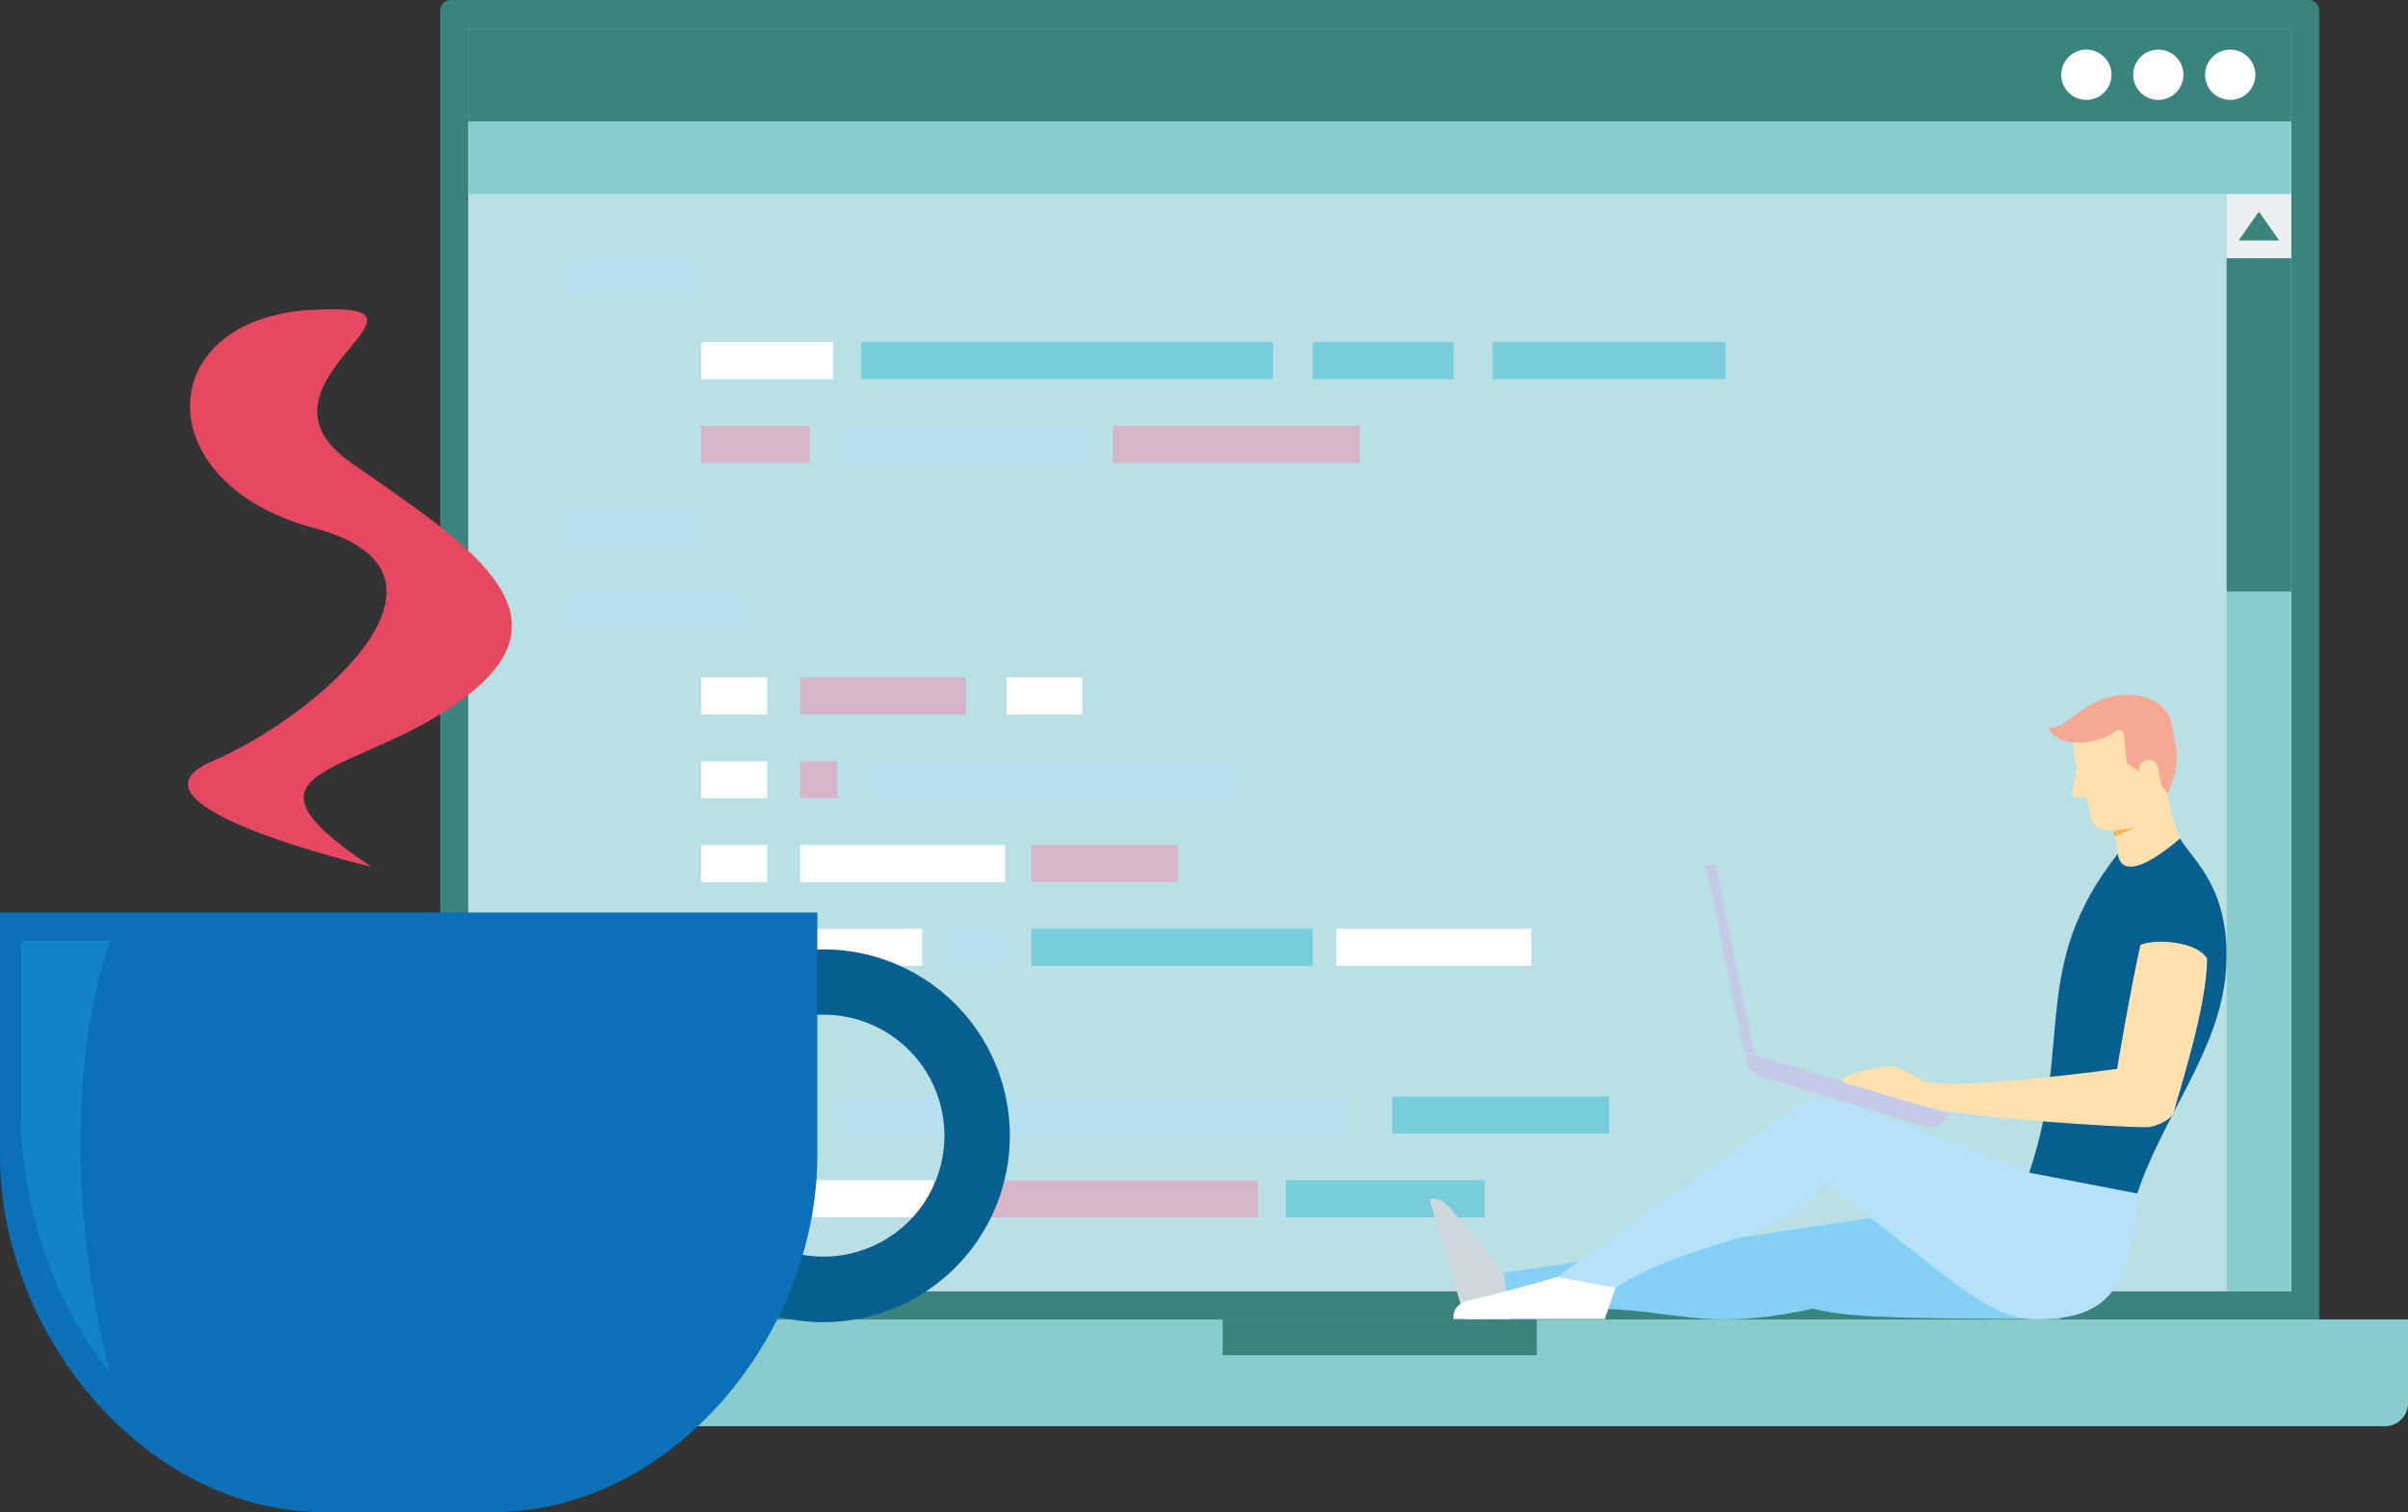 <svg id="Camada_1" data-name="Camada 1" xmlns="http://www.w3.org/2000/svg" viewBox="0 0 616.93 387.47"><rect x="0" y="0" width="616.93" height="387.47" fill="#333333" stroke="none"/><title>intro</title><path d="M299.51,33H634.88a0,0,0,0,1,0,0V514.4a0,0,0,0,1,0,0H299.51a2.72,2.72,0,0,1-2.72-2.72v-476A2.72,2.72,0,0,1,299.51,33Z" transform="translate(627.17 -296.79) rotate(90)" style="fill:#3b837d"/><rect x="119.96" y="7.19" width="467.07" height="323.71" style="fill:#b9e0e4"/><rect x="119.96" y="7.19" width="467.07" height="23.94" style="fill:#3b837d"/><circle cx="571.39" cy="19.16" r="6.44" style="fill:#fff"/><circle cx="552.96" cy="19.16" r="6.44" style="fill:#fff"/><circle cx="534.53" cy="19.16" r="6.44" style="fill:#fff"/><rect x="570.47" y="49.66" width="16.56" height="281.24" style="fill:#88cccd"/><rect x="570.47" y="49.66" width="16.53" height="16.53" style="fill:#eceff1"/><rect x="570.47" y="66.19" width="16.53" height="85.38" style="fill:#3b837d"/><polygon points="583.92 61.61 573.55 61.61 578.73 54.23 583.92 61.61" style="fill:#3b837d"/><path d="M90.06,338.1H616.93a0,0,0,0,1,0,0v21.47a5.88,5.88,0,0,1-5.88,5.88H95.94a5.88,5.88,0,0,1-5.88-5.88V338.1A0,0,0,0,1,90.06,338.1Z" style="fill:#88cccd"/><rect x="313.26" y="338.1" width="80.47" height="9.15" style="fill:#3b837d"/><rect x="119.96" y="31.13" width="467.07" height="18.53" style="fill:#88cccd"/><rect x="179.63" y="87.66" width="33.86" height="9.49" style="fill:#fff"/><rect x="179.63" y="173.57" width="16.93" height="9.49" style="fill:#fff"/><rect x="179.63" y="195.05" width="16.93" height="9.49" style="fill:#fff"/><rect x="179.63" y="216.52" width="16.93" height="9.49" style="fill:#fff"/><rect x="179.63" y="238" width="16.93" height="9.49" style="fill:#fff"/><rect x="257.87" y="173.57" width="19.44" height="9.49" style="fill:#fff"/><rect x="205.02" y="216.52" width="52.51" height="9.49" style="fill:#fff"/><rect x="205.02" y="238" width="31.24" height="9.49" style="fill:#fff"/><rect x="342.38" y="238" width="49.99" height="9.49" style="fill:#fff"/><g style="opacity:0.53"><rect x="144.27" y="66.19" width="35.36" height="9.49" style="fill:#b5e1f9"/><rect x="215.88" y="109.14" width="63.22" height="9.49" style="fill:#b5e1f9"/><rect x="144.27" y="152.09" width="46.74" height="9.49" style="fill:#b5e1f9"/><rect x="144.27" y="130.62" width="35.36" height="9.49" style="fill:#b5e1f9"/><rect x="222.81" y="195.05" width="93.95" height="9.49" style="fill:#b5e1f9"/><rect x="241.91" y="238" width="15.62" height="9.49" style="fill:#b5e1f9"/><rect x="144.27" y="259.48" width="46.74" height="9.49" style="fill:#b5e1f9"/><rect x="213.56" y="280.95" width="131.76" height="9.49" style="fill:#b5e1f9"/></g><rect x="192.51" y="302.43" width="46.74" height="9.49" style="fill:#fff"/><g style="opacity:0.53"><rect x="179.63" y="109.14" width="27.87" height="9.49" style="fill:#f18fb1"/><rect x="285.15" y="109.14" width="63.22" height="9.49" style="fill:#f18fb1"/><rect x="205.02" y="173.57" width="42.47" height="9.49" style="fill:#f18fb1"/><rect x="205.02" y="195.05" width="9.49" height="9.49" style="fill:#f18fb1"/><rect x="264.25" y="216.52" width="37.63" height="9.49" style="fill:#f18fb1"/><rect x="179.63" y="280.95" width="25.39" height="9.49" style="fill:#f18fb1"/><rect x="246.41" y="302.43" width="75.84" height="9.49" style="fill:#f18fb1"/></g><g style="opacity:0.53"><rect x="382.4" y="87.66" width="59.7" height="9.49" style="fill:#3dbcd3"/><rect x="220.68" y="87.66" width="105.47" height="9.49" style="fill:#3dbcd3"/><rect x="336.33" y="87.66" width="36.11" height="9.49" style="fill:#3dbcd3"/><rect x="264.25" y="238" width="72.08" height="9.49" style="fill:#3dbcd3"/><rect x="356.68" y="280.95" width="55.57" height="9.49" style="fill:#3dbcd3"/><rect x="329.45" y="302.43" width="50.93" height="9.49" style="fill:#3dbcd3"/></g><path d="M682.57,354c1.77-21.52-8.47-28.89-11.72-34.53L655,323.3c-22.78,28.82-11.45,48.39-22.78,81.81,9.64,5.31,15.9,6,27.69,5.35C666.49,390.67,680.94,373.78,682.57,354Z" transform="translate(-112.34 -104.63)" style="fill:#075f8f"/><path d="M499.29,442.62l-1.76-11.83s-10.78-13.28-13.45-16.36c-3.22-3.72-5.5-2.44-5.5-2.44l9.12,30.71Z" transform="translate(-112.34 -104.63)" style="fill:#cfd8dc"/><path d="M499.29,442.62c38.9-7.72,40.55,5.39,77.52-2.65,8.24,1.92,15.85,2.63,63.21,2.63,0,0,17.67-17.72,19.92-32.14l-27.69.19L497.53,430.79Z" transform="translate(-112.34 -104.63)" style="fill:#85d1f5"/><path d="M526.21,434.6c21.77-13.79,41.92-10.49,53.73-26.92,33.44,25.39,41.62,35,54.29,35,19.89,0,24-9.77,25.69-32.23l-27.69-5.35-42.92-16.72c-5.4-1.64-11.4-3.41-15.07-1.05-12.33,7.93-65.3,46.21-65.3,46.21Z" transform="translate(-112.34 -104.63)" style="fill:#b5e1f9"/><path d="M664.46,289.94l-21,3.82a40.57,40.57,0,0,0,1,8.16c-.2.77-.83,3.17-1.06,4.62s-.45,2.69,1.13,2.48l2.1-.28-.08-.27a16.47,16.47,0,0,1,1.19,4.4c.21,2.64,1.46,4.89,6.18,4.61l1.05,6.17c1.6,8.82,15.94-4.23,15.94-4.23A46.52,46.52,0,0,1,667.74,308Z" transform="translate(-112.34 -104.63)" style="fill:#fee0b1"/><polygon points="541.77 214.33 541.51 212.85 546.88 212.1 541.77 214.33" style="fill:#fab650"/><path d="M669.64,295.2l-.87-4.8c-1.4-7.72-11.23-9.16-18.27-6.38-6.85,2.71-10,8.3-13.5,6.79,1.81,5.16,11.72,5.46,17.87.87a1.48,1.48,0,0,1,1.61,1.33l.75,7.07,3.21,2.38,0-.21a2.45,2.45,0,1,1,4.82-.88c0,.14.66,3.53.86,4.71l1.66,1.91C668.89,304.48,670.82,301.71,669.64,295.2Z" transform="translate(-112.34 -104.63)" style="fill:#f5a992"/><path d="M526.21,434.6l-14.89-2.77s-15.35,4.49-22.42,5.94c-4.82,1-4.16,4.84-4.16,4.84h38.75Z" transform="translate(-112.34 -104.63)" style="fill:#fff"/><path d="M560.05,374.38a4.83,4.83,0,0,0,3.22,6l42.33,12.86a4.83,4.83,0,0,0,6-3.22h0Z" transform="translate(-112.34 -104.63)" style="fill:#c5cae8"/><rect x="530.98" y="349.02" width="49.07" height="2.47" transform="translate(212.45 860.49) rotate(-101.66)" style="fill:#c5cae8"/><path d="M660.73,346.75c-2.43,10.56-6,31.77-6,31.77s-37,5.09-48.44,3.53l-8.34-4.2c-4.31-.24-16.22,2.5-13,4.25L604.86,388c10.19,3.1,51,5.51,57.13,5.47,3,0,6.91-2.25,7.28-3.82,1.1-4.59,8.53-27,8.53-39.39C675.39,346,665,345,660.73,346.75Z" transform="translate(-112.34 -104.63)" style="fill:#fee0b1"/><path d="M323.3,347.9a47.76,47.76,0,1,0,47.76,47.76A47.76,47.76,0,0,0,323.3,347.9Zm0,78.72a31,31,0,1,1,31-31A31,31,0,0,1,323.3,426.62Z" transform="translate(-112.34 -104.63)" style="fill:#075f8f"/><path d="M112.34,338.43V400.7c0,45.89,37.2,91.4,83.09,91.4h43.22c45.89,0,83.09-45.51,83.09-91.4V338.43Z" transform="translate(-112.34 -104.63)" style="fill:#0c70b8"/><path d="M207.44,326.72s-67.2-15.78-40.8-27S236.24,251.56,193,240s-41.66-53.51-1.2-55.94-19.33,18.45,10.56,39.21,57.15,38.14,29.9,59.45S167.84,300.21,207.44,326.72Z" transform="translate(-112.34 -104.63)" style="fill:#e64761"/><path d="M140.54,345.72h-22.8v48s.15,34.76,22.8,62.68C140.54,456.4,123.44,396.72,140.54,345.72Z" transform="translate(-112.34 -104.63)" style="fill:#1283c6"/></svg>